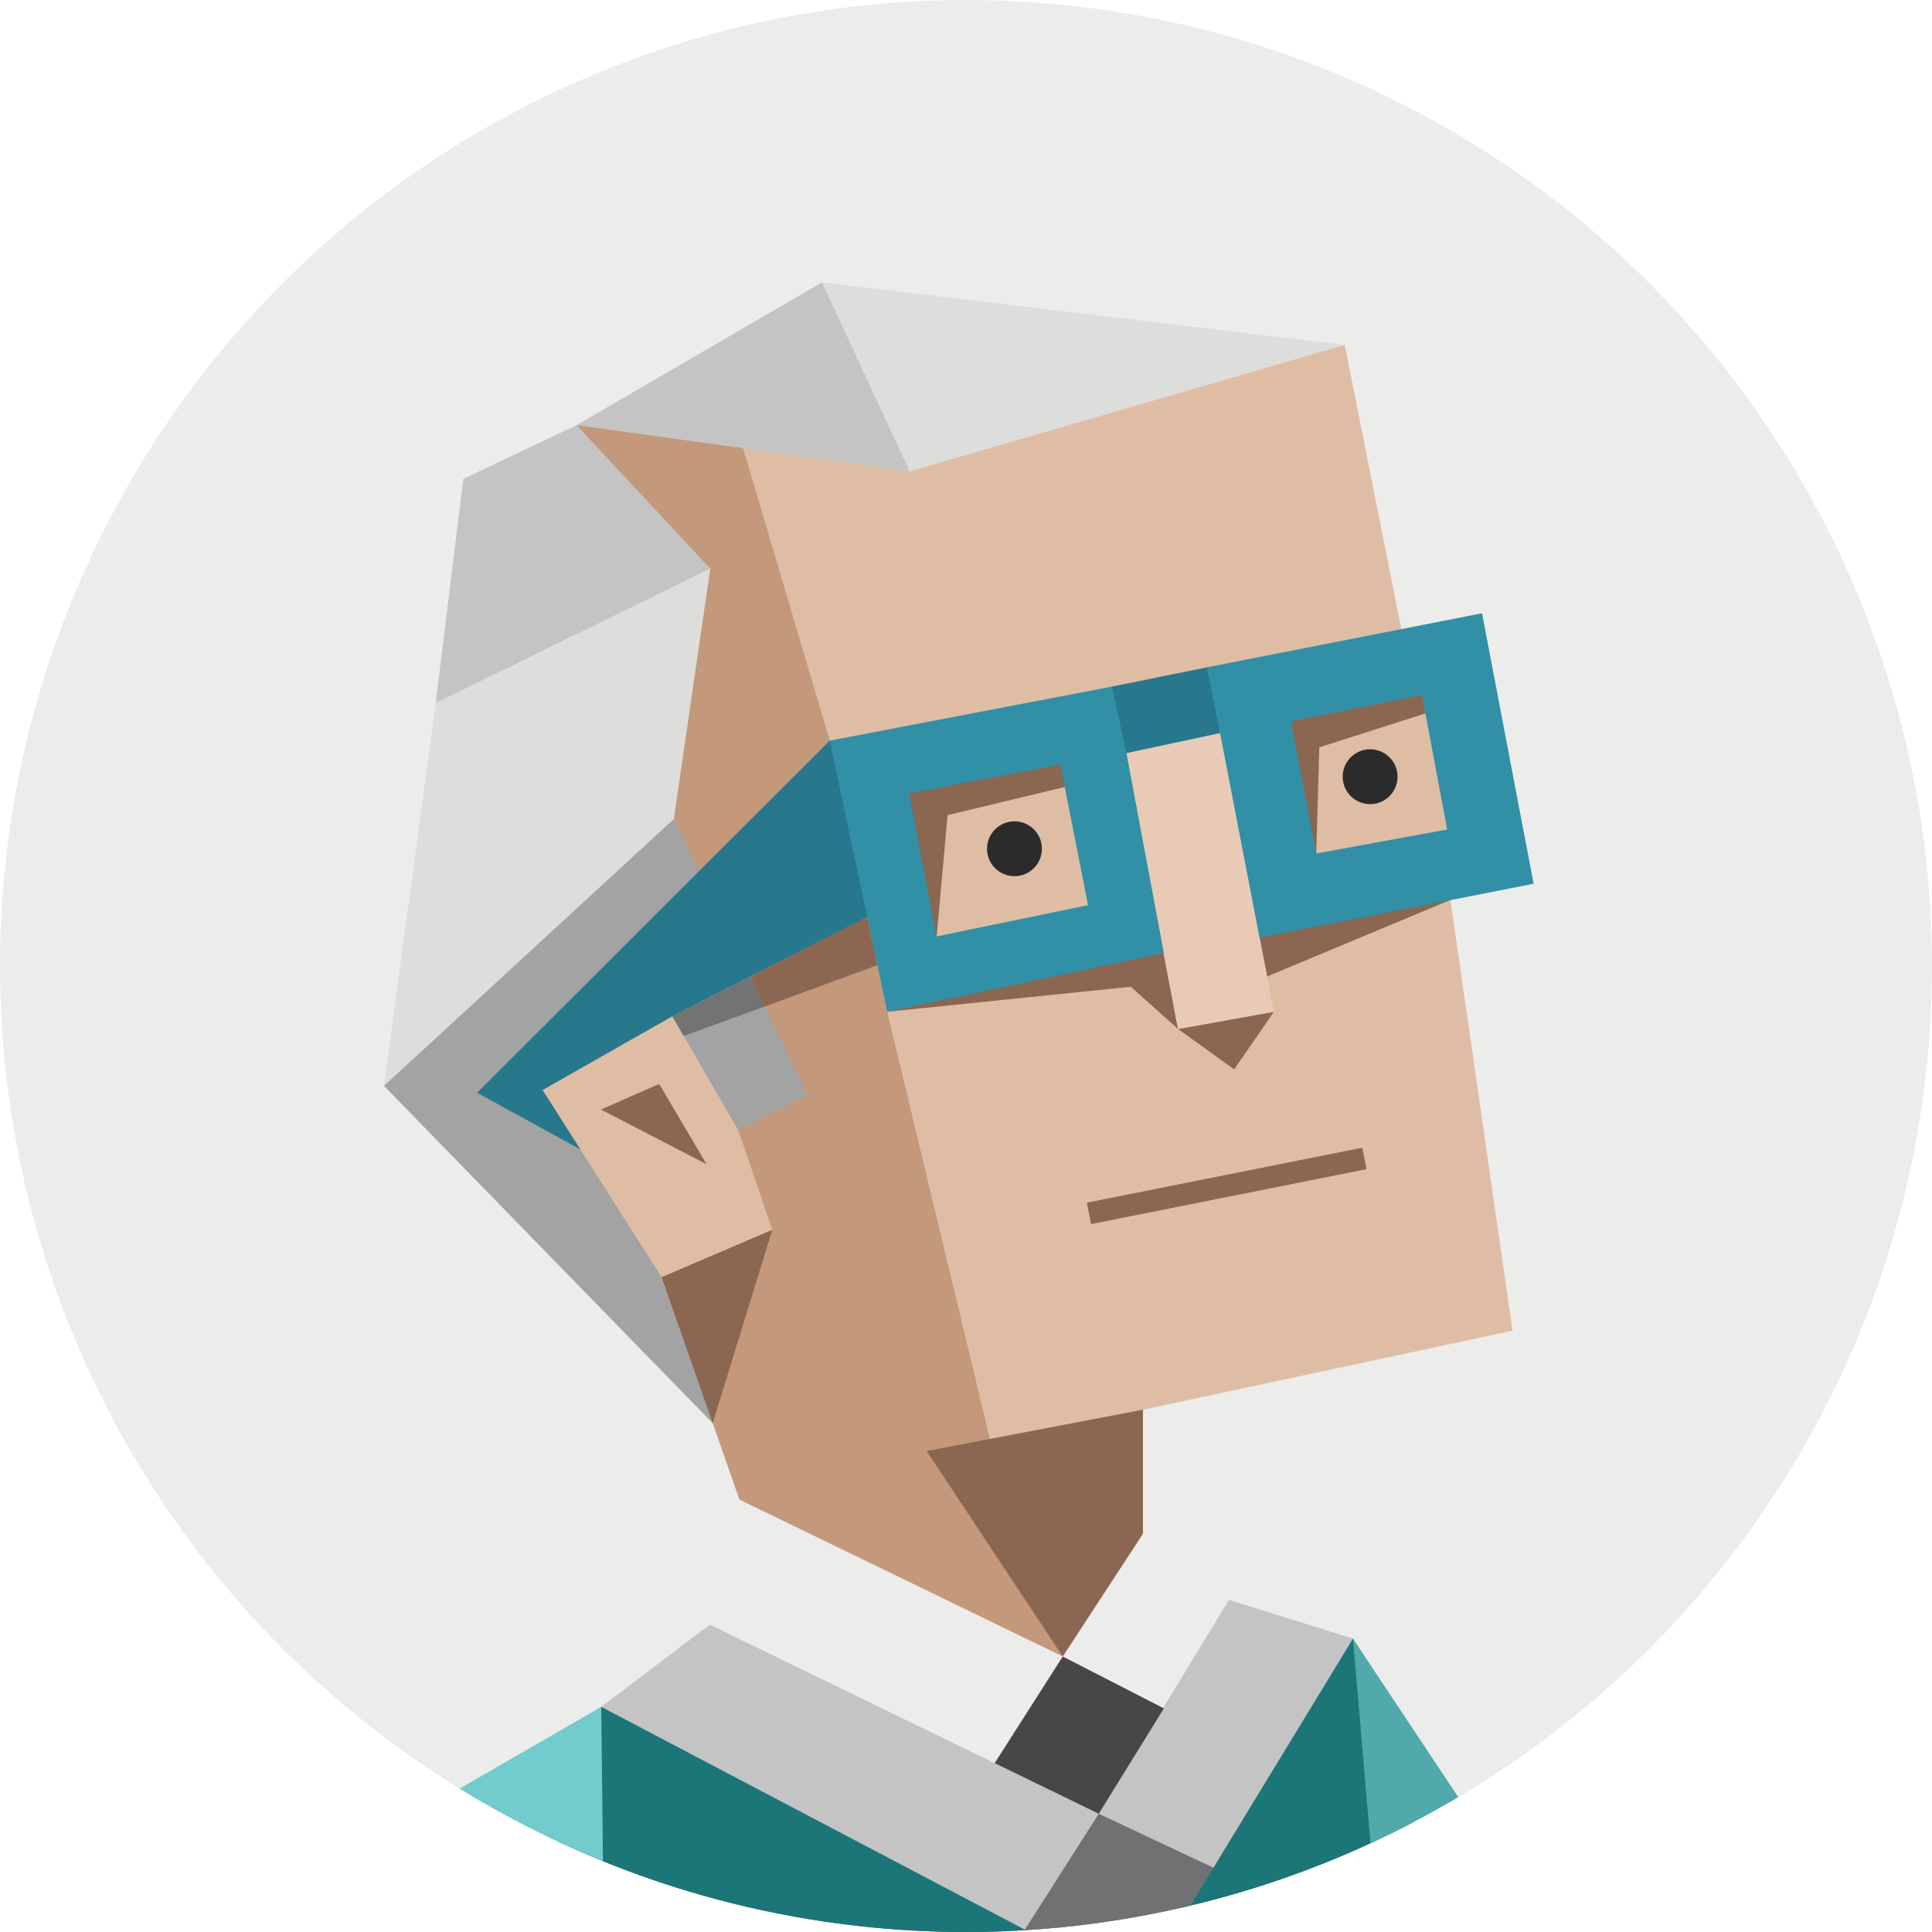 <svg xmlns="http://www.w3.org/2000/svg" id="illustration" viewBox="0 0 350 350"><defs><style>.cls-1{fill:none;}.cls-16,.cls-2{fill:#ececeb;}.cls-3{clip-path:url(#clip-path);}.cls-4{fill:#1c7678;}.cls-10,.cls-12,.cls-13,.cls-14,.cls-15,.cls-16,.cls-17,.cls-18,.cls-19,.cls-20,.cls-4,.cls-5,.cls-6,.cls-7,.cls-8,.cls-9{fill-rule:evenodd;}.cls-5{fill:#dfbda5;}.cls-6{fill:#c3987b;}.cls-11,.cls-7{fill:#8b6651;}.cls-8{fill:#e8cab6;}.cls-9{fill:#27788c;}.cls-10{fill:#318fa6;}.cls-12{fill:#dddddc;}.cls-13{fill:#c4c4c4;}.cls-14{fill:#a3a3a3;}.cls-15{fill:#737373;}.cls-17{fill:#474747;}.cls-18{fill:#6f7173;}.cls-19{fill:#72cbcc;}.cls-20{fill:#50a9aa;}.cls-21{fill:#2b2b2b;}</style><clipPath id="clip-path"><circle class="cls-1" cx="175" cy="175" r="175"></circle></clipPath></defs><circle class="cls-2" cx="175" cy="175" r="175"></circle><g class="cls-3"><path class="cls-4" d="M118,362.82c44.91-3.13,89.81-7,134.86-7.74,3.65-.06,7.29-.07,10.94-.06L245.1,296.85,108.92,309.21,90.76,364.59Q104.37,363.78,118,362.82Z"></path><polygon class="cls-5" points="243.62 62.49 193.7 72.78 164.79 85.39 140 76.94 104.45 77.02 113.37 95.33 128.67 103.01 119.65 125.57 122.07 148.37 130.67 176.15 146.29 198.35 139.5 199.25 133.74 204.74 129.62 192.22 121.85 183.82 107.99 188.41 98.29 197.47 106.74 215.4 119.87 231.38 120.34 242.94 129.11 257.82 134.75 264.52 133.96 271.68 156.69 285.88 192.53 300.09 202.34 290.04 207.06 277.85 207.06 255.39 274.01 241.07 262.76 163.03 265.86 147.93 260.13 121.5 253.87 113.97 243.62 62.49"></polygon><polygon class="cls-6" points="134.62 81.21 150.32 134.17 160.73 183.29 179.33 260.69 207.06 255.39 204.5 266.18 207.06 277.85 192.53 300.09 133.96 271.68 119.87 231.38 139.91 222.8 133.74 204.74 138.46 199.32 146.29 198.35 136.11 183.9 122.07 148.37 122.33 126.87 128.67 103.01 115.46 92.8 104.45 77.02 123.73 77.93 134.62 81.21"></polygon><polygon class="cls-7" points="119.87 231.38 139.91 222.8 129.11 257.82 120.46 242.49 119.87 231.38"></polygon><polygon class="cls-7" points="207.06 255.39 167.87 262.87 192.53 300.09 203.39 289.74 207.06 277.85 207.06 255.39"></polygon><polygon class="cls-7" points="169.69 169.63 171.66 147.67 192.9 142.57 203.1 165.1 160.73 183.29 204.86 178.76 213.41 186.41 201.46 124.38 164.69 143.74 160.6 157.4 169.69 169.63"></polygon><polygon class="cls-7" points="238.45 154.62 239 135.38 258.23 129.25 263.65 132.07 262.77 156.96 228.18 169.82 229.55 176.9 262.76 163.03 268.72 141.98 261.68 117.32 226.44 127.23 229.31 155.41 238.45 154.62"></polygon><polygon class="cls-7" points="213.41 186.41 223.58 193.73 230.78 183.29 213.41 186.41"></polygon><polygon class="cls-8" points="204.06 136.43 221.04 132.8 230.78 183.29 213.41 186.41 204.06 136.43"></polygon><polygon class="cls-9" points="204.06 136.43 200.23 130.55 201.46 124.38 218.65 120.89 223.59 126.31 221.04 132.8 204.06 136.43"></polygon><path class="cls-10" d="M201.46,124.38l-51.13,9.79,1.87,18.64,4.9,13.34,3.63,17.14,50.11-10.61-6.78-36.25-2.6-12.05Zm-36.77,19.36,27.41-5.22,5,25.46-27.42,5.66Z"></path><path class="cls-10" d="M218.65,120.89l49.83-9.79,9.35,49-49.65,9.76-7.14-37-2.39-11.91Zm15.23,9.8,4.57,23.93,23.72-4.35L257.6,125.9Z"></path><rect class="cls-11" x="196.8" y="212.84" width="50.87" height="3.96" transform="translate(-37.74 47.64) rotate(-11.28)"></rect><polygon class="cls-7" points="128.01 210.91 119.42 196.37 108.86 201 128.01 210.91"></polygon><polygon class="cls-12" points="243.62 62.49 148.91 51.15 155.36 71.87 164.79 85.39 243.62 62.49"></polygon><polygon class="cls-13" points="104.45 77.02 83.93 86.76 78.93 127.37 102.32 120.62 128.67 103.01 104.45 77.02"></polygon><polygon class="cls-12" points="78.93 127.37 69.56 196.72 99.05 173.42 122.07 148.37 128.67 103.01 78.93 127.37"></polygon><polygon class="cls-14" points="122.07 148.37 146.29 198.35 133.74 204.74 121.68 183.92 98.29 197.47 119.87 231.38 129.11 257.82 69.56 196.72 122.07 148.37"></polygon><polygon class="cls-13" points="164.79 85.39 148.91 51.15 104.45 77.02 164.79 85.39"></polygon><polygon class="cls-9" points="150.32 134.17 86.43 197.97 105.13 208.22 98.29 197.47 121.96 184.02 157.1 166.15 150.32 134.17"></polygon><polygon class="cls-7" points="135.92 176.96 157.1 166.15 158.94 174.85 138.53 182.34 135.92 176.96"></polygon><polygon class="cls-15" points="121.79 184.12 135.92 176.96 138.53 182.34 123.85 187.68 121.79 184.12"></polygon><polygon class="cls-16" points="133.96 271.68 128.58 294.32 178.48 321.98 199.05 328.58 214.27 311.63 222.64 289.83 207.06 277.85 192.53 300.09 133.96 271.68"></polygon><polygon class="cls-13" points="222.64 289.83 245.1 296.85 227.47 332.15 206.37 360.46 153.63 336.46 108.92 309.21 128.58 294.32 199.05 328.58 222.64 289.83"></polygon><polygon class="cls-4" points="108.92 309.21 185.67 349.57 195.09 352.32 206.37 360.46 156.76 354.82 109.31 343.57 108.92 309.21"></polygon><path class="cls-4" d="M251.43,355.11l-.5-9.8-5.83-48.46-25.27,41.5L210.53,349l-2.8,7.74C222.28,355.94,236.85,355.36,251.43,355.11Z"></path><polygon class="cls-17" points="192.53 300.09 180.19 319.41 199.05 328.58 210.85 309.49 192.53 300.09"></polygon><polygon class="cls-18" points="199.05 328.58 185.67 349.57 206.37 360.46 219.83 338.35 199.05 328.58"></polygon><path class="cls-19" d="M109.53,363.4l-.61-54.19-40,23.09-2.47,33.56C80.83,365.22,95.19,364.37,109.53,363.4Z"></path><path class="cls-20" d="M252.82,355.08q15.63-.24,31.16.31L245.1,296.85l5,58.28Z"></path></g><circle class="cls-21" cx="183.78" cy="153.76" r="4.97"></circle><circle class="cls-21" cx="248.21" cy="140.71" r="4.97"></circle></svg>